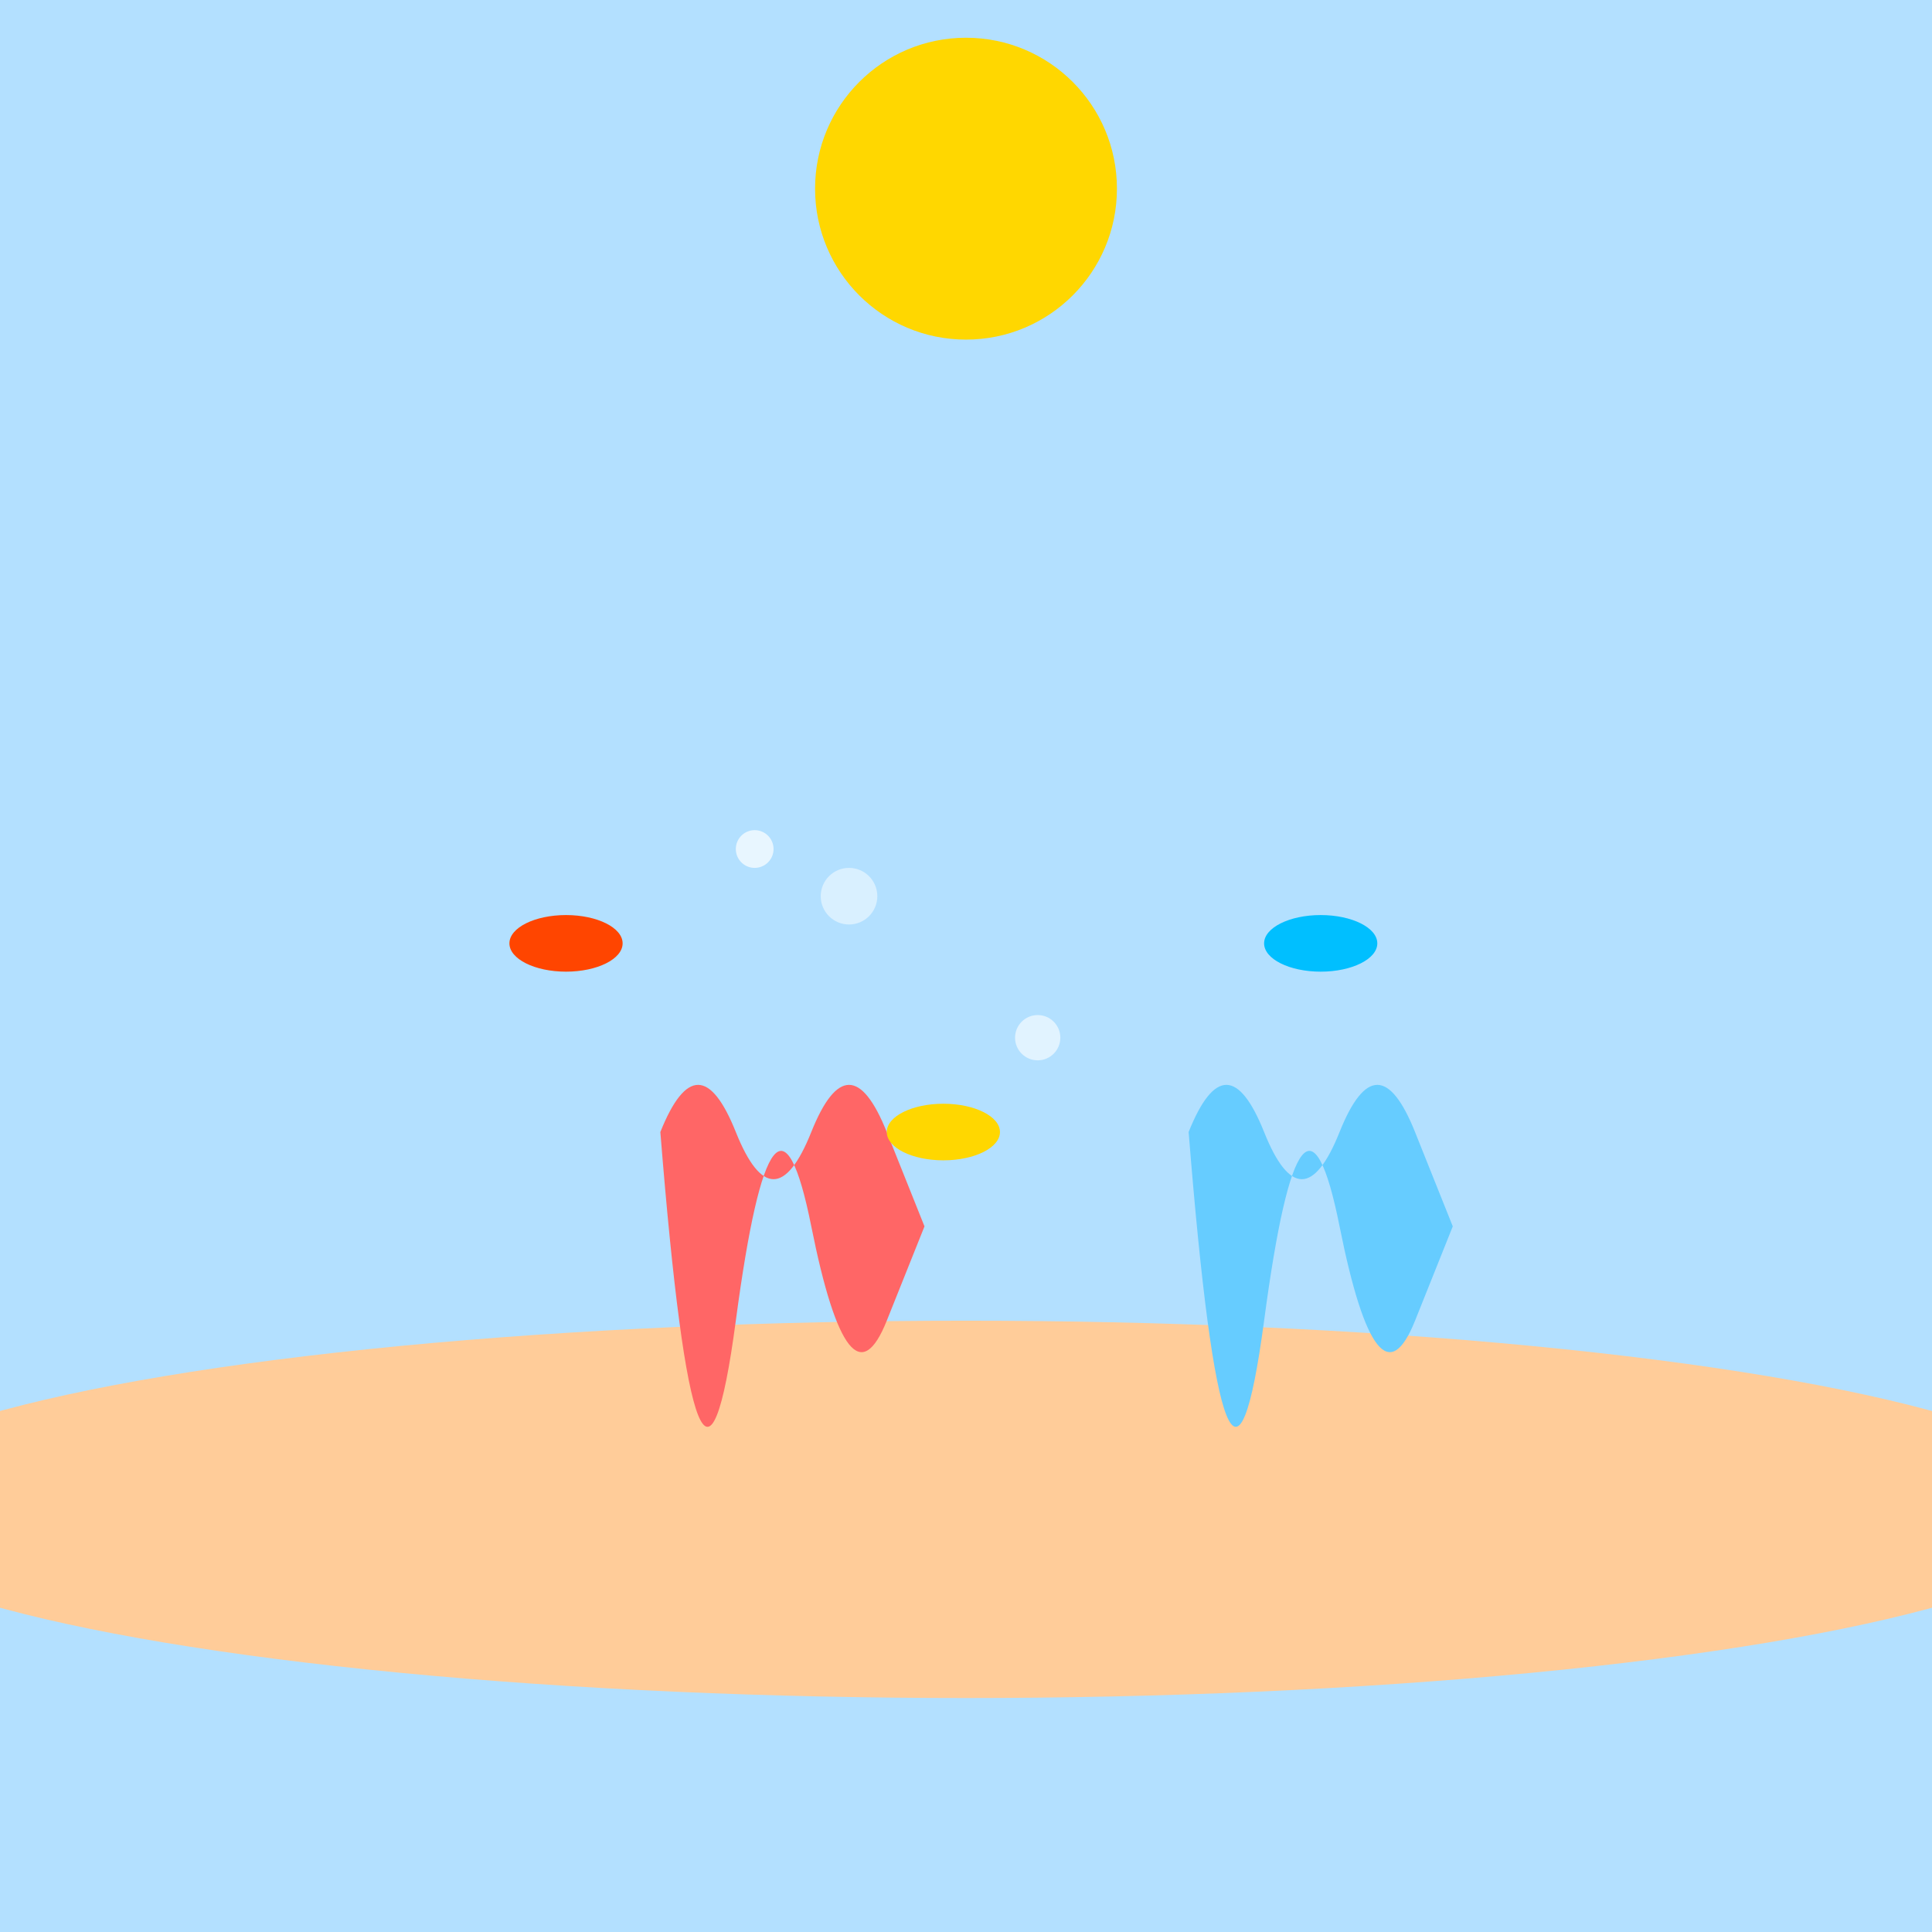 <!--

Generated by DrawGPT.
Free, open source, AI generated images in SVG, PNG, and HTML Canvas format.
https://drawgpt.ai

Created: 2025-04-30T00:20:02+00:00
-->
<svg xmlns="http://www.w3.org/2000/svg" xmlns:xlink="http://www.w3.org/1999/xlink" viewBox="0 0 1024 1024">
    <title>Whimsical Underwater Adventure</title>
    <desc>Why did the fish blush? Because it saw the ocean's bottom! Dive into this colorful scene!</desc>
    <rect id="background" class="background" x="0" y="0" width="1024" height="1024" fill="#b3e0ff"/>
    <circle id="sun" class="sun" cx="512" cy="100" r="80" fill="#ffd700"/>
    <ellipse id="sand" class="sand" cx="512" cy="800" rx="600" ry="100" fill="#ffcc99"/>
    <g id="coral" class="coral">
        <path d="M350,600 Q370,550 390,600 T430,600 T470,600 T490,650 T470,700 T430,650 T390,700 T350,600" fill="#ff6666"/>
        <path d="M630,600 Q650,550 670,600 T710,600 T750,600 T770,650 T750,700 T710,650 T670,700 T630,600" fill="#66ccff"/>
    </g>
    <g id="fish-group" class="fish-group">
        <ellipse id="fish1" class="fish" cx="300" cy="500" rx="30" ry="15" fill="#ff4500"/>
        <ellipse id="fish2" class="fish" cx="700" cy="500" rx="30" ry="15" fill="#00bfff"/>
        <ellipse id="fish3" class="fish" cx="500" cy="600" rx="30" ry="15" fill="#ffd700"/>
    </g>
    <g id="bubble-group" class="bubble-group">
        <circle id="bubble1" class="bubble" cx="400" cy="450" r="10" fill="white" opacity="0.7"/>
        <circle id="bubble2" class="bubble" cx="450" cy="475" r="15" fill="white" opacity="0.5"/>
        <circle id="bubble3" class="bubble" cx="550" cy="550" r="12" fill="white" opacity="0.6"/>
    </g>
</svg>